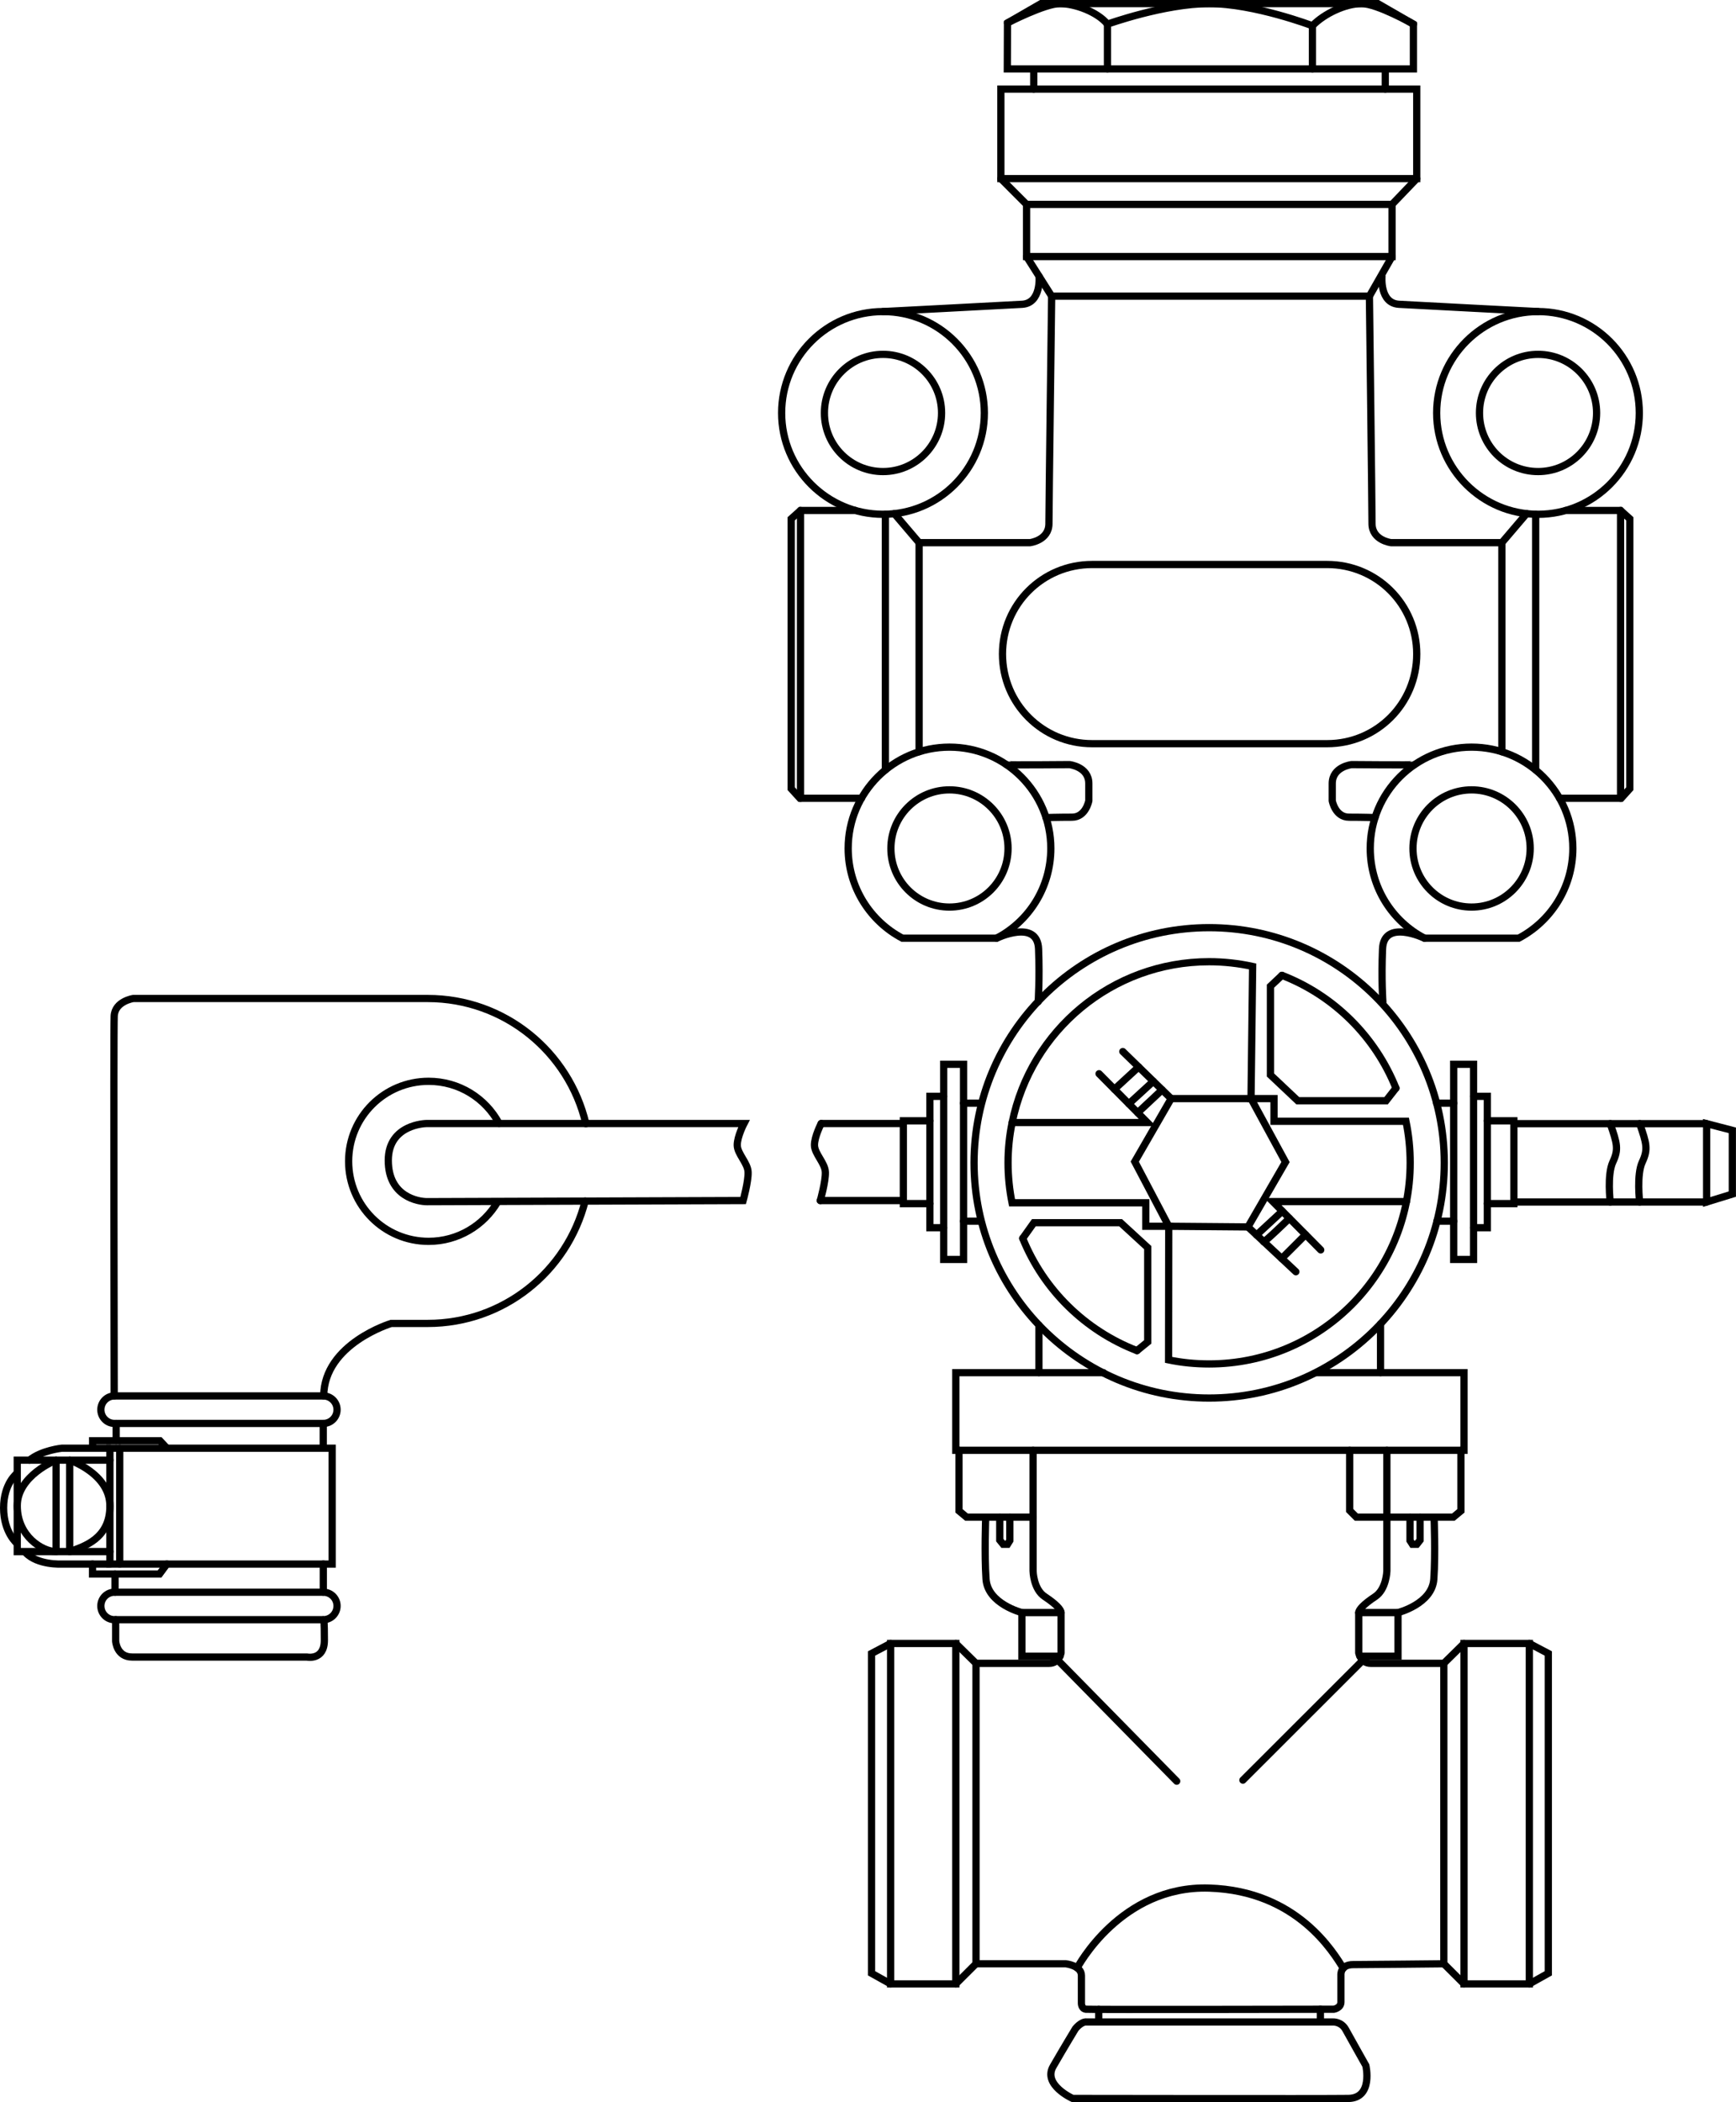 <?xml version="1.0" encoding="iso-8859-1"?>
<!DOCTYPE svg PUBLIC "-//W3C//DTD SVG 1.1//EN" "http://www.w3.org/Graphics/SVG/1.1/DTD/svg11.dtd">
<!-- Generator: Arbortext IsoDraw 7.0 -->
<svg id="Standardebene" width="100%" height="100%" viewBox="0 0 31.207 37.777"
 xmlns="http://www.w3.org/2000/svg" xmlns:xlink="http://www.w3.org/1999/xlink"
 fill-rule="evenodd" clip-rule="evenodd" stroke="#000000" stroke-linecap="round" fill="none" xml:space="preserve">
 <g>
  <path stroke-width="0.13" stroke-linecap="butt" id="rect3793" d="M17.992 1.601L25.468 1.601L25.468 3.21L17.992 3.21L17.992 1.601z"/>
  <path stroke-width="0.13" stroke-linecap="butt" id="rect3795" d="M18.454 3.673L25.024 3.673L25.024 4.61L18.454 4.61L18.454 3.673z"/>
  <path stroke-width="0.13" stroke-linecap="butt" id="path3797" d="M18.108 1.238L25.408 1.238L25.408 0.434L24.768 0.065L18.713 0.065L18.111 0.412L18.108 1.238z"/>
  <path stroke-width="0.13" stroke-linecap="butt" id="path3799" d="M18.583 1.238L18.583 1.601"/>
  <path stroke-width="0.13" stroke-linecap="butt" id="path3801" d="M24.902 1.238L24.902 1.601"/>
  <path stroke-width="0.13" stroke-linecap="butt" id="path3803" d="M25.468 3.21L25.024 3.673"/>
  <path stroke-width="0.13" stroke-linecap="butt" id="path3805" d="M17.992 3.21L18.454 3.673"/>
  <path stroke-width="0.13" stroke-linecap="butt" id="path3807" d="M18.454 4.61L18.905 5.322L24.617 5.322L25.024 4.61"/>
  <path stroke-width="0.13" stroke-linecap="butt" id="rect3813" d="M19.632 10.144L23.858 10.144C24.75 10.144 25.468 10.862 25.468 11.753C25.468 12.646 24.75 13.364 23.858 13.364L19.632 13.364C18.739 13.364 18.021 12.646 18.021 11.753C18.021 10.862 18.739 10.144 19.632 10.144L19.632 10.144z"/>
  <path stroke-width="0.13" stroke-linecap="butt" id="path3919" d="M19.908 1.238L19.908 0.434"/>
  <path stroke-width="0.13" stroke-linecap="butt" id="path3921" d="M23.593 1.238L23.593 0.463"/>
  <path stroke-width="0.13" stroke-linecap="butt" id="path3923" d="M18.111 0.412C18.111 0.412 18.783 0.065 19.053 0.065C19.324 0.065 19.73 0.214 19.908 0.434C19.908 0.434 20.932 0.065 21.739 0.065C22.547 0.065 23.593 0.463 23.593 0.463"/>
  <path stroke-width="0.13" stroke-linecap="butt" id="path3925" d="M25.408 0.434C25.408 0.434 24.76 0.065 24.475 0.065C24.19 0.065 23.806 0.242 23.593 0.463"/>
  <path stroke-width="0.13" stroke-linecap="butt" id="path3927" d="M25.963 20.896C25.963 23.231 24.07 25.123 21.736 25.123C19.402 25.123 17.51 23.231 17.51 20.896C17.51 18.562 19.402 16.67 21.736 16.67C24.07 16.67 25.963 18.562 25.963 20.896L25.963 20.896z"/>
  <path stroke-width="0.13" stroke-linecap="butt" id="path3929" d="M23.045 17.527C23.978 17.888 24.722 18.626 25.094 19.554"/>
  <path stroke-width="0.13" stroke-linecap="butt" id="path3932" d="M25.094 19.554L24.917 19.78L23.329 19.78L22.838 19.317L22.838 17.722L23.045 17.527"/>
  <path stroke-width="0.13" stroke-linecap="butt" id="path3934" d="M18.385 22.253L18.585 21.972L20.144 21.972L20.632 22.42L20.632 24.114L20.439 24.271"/>
  <path stroke-width="0.13" stroke-linecap="butt" id="path3936" d="M25.283 21.593L22.882 21.593L23.742 22.461"/>
  <path stroke-width="0.13" stroke-linecap="butt" id="path3938" d="M22.434 22.048L23.109 20.882L22.489 19.742L21.053 19.742L20.399 20.875L21.01 22.036L22.434 22.048z"/>
  <path stroke-width="0.13" stroke-linecap="butt" id="path3940" d="M22.434 22.048L23.295 22.853"/>
  <path stroke-width="0.13" stroke-linecap="butt" id="path3942" d="M22.588 22.193L23.051 21.765"/>
  <path stroke-width="0.13" stroke-linecap="butt" id="path3944" d="M22.716 22.314C22.733 22.327 23.179 21.893 23.179 21.893"/>
  <path stroke-width="0.13" stroke-linecap="butt" id="path3946" d="M23.041 22.615L23.469 22.187"/>
  <path stroke-width="0.13" stroke-linecap="butt" id="path3948" d="M21.053 19.742L20.184 18.896"/>
  <path stroke-width="0.13" stroke-linecap="butt" id="path3950" d="M18.195 20.172L20.626 20.172L19.757 19.295"/>
  <path stroke-width="0.13" stroke-linecap="butt" id="path3952" d="M20.033 19.574L20.469 19.173"/>
  <path stroke-width="0.13" stroke-linecap="butt" id="path3954" d="M20.292 19.835L20.733 19.431"/>
  <path stroke-width="0.13" stroke-linecap="butt" id="path3956" d="M20.452 19.995L20.89 19.585"/>
  <path stroke-width="0.13" stroke-linecap="butt" id="path3968" d="M30.679 20.192L30.679 21.6L31.141 21.458L31.141 20.312L30.679 20.192z"/>
  <path stroke-width="0.13" stroke-linecap="butt" id="path3970" d="M30.679 21.6L29.477 21.6L28.951 21.6L27.214 21.6"/>
  <path stroke-width="0.13" stroke-linecap="butt" id="path3972" d="M30.679 20.192L29.477 20.192L28.943 20.192L27.214 20.192"/>
  <path stroke-width="0.13" stroke-linecap="butt" id="path3976" d="M29.475 20.192C29.6 20.548 29.629 20.655 29.522 20.882C29.416 21.109 29.475 21.6 29.475 21.6"/>
  <path stroke-width="0.13" stroke-linecap="butt" id="rect3988" d="M17.321 19.125L16.964 19.125L16.964 22.632L17.321 22.632L17.321 19.125z"/>
  <path stroke-width="0.13" stroke-linecap="butt" id="path3990" d="M17.629 19.824L17.321 19.824"/>
  <path stroke-width="0.13" stroke-linecap="butt" id="path3992" d="M17.623 21.945L17.321 21.945"/>
  <path stroke-width="0.13" stroke-linecap="butt" id="path3994" d="M16.964 19.701L16.716 19.701L16.716 22.062L16.964 22.062"/>
  <path stroke-width="0.13" stroke-linecap="butt" id="path3996" d="M16.716 20.141L16.239 20.141L16.239 21.629L16.716 21.629"/>
  <path stroke-width="0.13" stroke-linecap="butt" id="path4006" d="M14.762 20.19L16.239 20.19"/>
  <path stroke-width="0.13" stroke-linecap="butt" id="path4008" d="M14.746 21.574L16.239 21.574"/>
  <path stroke-width="0.13" stroke-linecap="butt" id="path4010" d="M14.762 20.19C14.762 20.19 14.641 20.422 14.641 20.577C14.641 20.734 14.833 20.899 14.837 21.065C14.843 21.231 14.746 21.574 14.746 21.574"/>
  <path stroke-width="0.13" stroke-linecap="butt" id="path4012" d="M13.374 20.19C13.374 20.19 13.253 20.422 13.253 20.577C13.253 20.734 13.444 20.899 13.448 21.065C13.454 21.231 13.359 21.574 13.359 21.574C13.359 21.574 7.833 21.594 7.676 21.594C7.52 21.594 6.98 21.507 6.98 20.853C6.98 20.199 7.663 20.19 7.663 20.19L13.374 20.19z"/>
  <path stroke-width="0.13" stroke-linecap="butt" id="rect4014" d="M23.664 24.667L26.318 24.667L26.318 26.062L17.182 26.062L17.182 24.667L19.836 24.667"/>
  <path stroke-width="0.13" stroke-linecap="butt" id="path4061" d="M18.676 24.667L18.676 23.812"/>
  <path stroke-width="0.13" stroke-linecap="butt" id="path4063" d="M24.817 24.667L24.817 23.789"/>
  <path stroke-width="0.13" stroke-linecap="butt" id="path4065" d="M24.931 27.263L24.382 27.263L24.262 27.143L24.262 26.062"/>
  <path stroke-width="0.13" stroke-linecap="butt" id="path4067" d="M17.545 35.289L19.158 35.289C19.158 35.289 19.44 35.319 19.44 35.5C19.44 35.68 19.44 35.993 19.44 35.993C19.44 35.993 19.435 36.095 19.521 36.106C19.606 36.115 23.978 36.106 23.978 36.106C23.978 36.106 24.105 36.085 24.105 35.978C24.105 35.872 24.105 35.484 24.105 35.484C24.105 35.484 24.094 35.304 24.326 35.304C24.557 35.304 25.955 35.289 25.955 35.289"/>
  <path stroke-width="0.13" stroke-linecap="butt" id="path4071" d="M19.538 36.335L23.969 36.335C23.969 36.335 24.112 36.329 24.19 36.47C24.268 36.612 24.553 37.118 24.553 37.118C24.553 37.118 24.689 37.701 24.24 37.709C23.792 37.716 19.282 37.709 19.282 37.709C19.282 37.709 18.74 37.466 18.932 37.133C19.125 36.798 19.332 36.457 19.332 36.457C19.332 36.457 19.437 36.322 19.538 36.335L19.538 36.335z"/>
  <path stroke-width="0.13" stroke-linecap="butt" id="path4073" d="M19.751 36.109L19.751 36.335"/>
  <path stroke-width="0.13" stroke-linecap="butt" id="path4075" d="M23.736 36.106L23.736 36.335"/>
  <path stroke-width="0.13" stroke-linecap="butt" id="rect4077" d="M2.059 25.085L5.812 25.085C5.948 25.085 6.059 25.196 6.059 25.332C6.059 25.469 5.948 25.579 5.812 25.579L2.059 25.579C1.923 25.579 1.813 25.469 1.813 25.332C1.813 25.196 1.923 25.085 2.059 25.085L2.059 25.085z"/>
  <path stroke-width="0.13" stroke-linecap="butt" id="rect4081" d="M2.059 28.612L5.812 28.612C5.948 28.612 6.059 28.722 6.059 28.859C6.059 28.995 5.948 29.106 5.812 29.106L2.059 29.106C1.923 29.106 1.813 28.995 1.813 28.859C1.813 28.722 1.923 28.612 2.059 28.612L2.059 28.612z"/>
  <path stroke-width="0.13" stroke-linecap="butt" id="rect4083" d="M1.976 26.024L5.971 26.024L5.971 28.106L1.976 28.106L1.976 26.024z"/>
  <path stroke-width="0.13" stroke-linecap="butt" id="path4085" d="M2.079 29.106L2.079 29.493C2.079 29.493 2.097 29.777 2.375 29.777C2.653 29.777 5.516 29.777 5.516 29.777C5.516 29.777 5.831 29.844 5.831 29.475C5.831 29.106 5.819 29.106 5.819 29.106"/>
  <path stroke-width="0.13" stroke-linecap="butt" id="path4087" d="M5.812 28.612L5.812 28.106"/>
  <path stroke-width="0.13" stroke-linecap="butt" id="path4089" d="M1.976 28.106L1.106 28.106C1.106 28.106 0.676 28.129 0.461 27.902"/>
  <path stroke-width="0.13" stroke-linecap="butt" id="path4091" d="M1.976 27.882L0.31 27.882L0.31 26.239L1.976 26.239"/>
  <path stroke-width="0.13" stroke-linecap="butt" id="path4093" d="M1.663 28.106L1.663 28.285L2.868 28.285L3 28.106"/>
  <path stroke-width="0.13" stroke-linecap="butt" id="path4095" d="M2.068 28.285L2.068 28.612"/>
  <path stroke-width="0.13" stroke-linecap="butt" id="path4097" d="M2.152 26.024L2.152 28.106"/>
  <path stroke-width="0.13" stroke-linecap="butt" id="path4099" d="M1.976 26.024L1.114 26.024C1.114 26.024 0.75 26.06 0.53 26.239"/>
  <path stroke-width="0.13" stroke-linecap="butt" id="path4101" d="M1.665 26.024L1.665 25.89L2.875 25.89L3 26.024"/>
  <path stroke-width="0.13" stroke-linecap="butt" id="path4103" d="M2.088 25.89L2.088 25.579"/>
  <path stroke-width="0.13" stroke-linecap="butt" id="path4105" d="M1.008 26.239L1.008 27.882"/>
  <path stroke-width="0.13" stroke-linecap="butt" id="path4107" d="M1.253 26.239L1.253 27.882"/>
  <path stroke-width="0.13" stroke-linecap="butt" id="path4109" d="M0.31 26.472C0.31 26.472 0.065 26.65 0.065 27.097C0.065 27.544 0.31 27.74 0.31 27.74"/>
  <path stroke-width="0.13" stroke-linecap="butt" id="path4111" d="M1.008 26.239C1.008 26.239 0.31 26.515 0.31 27.06C0.31 27.606 0.762 27.882 1.008 27.882"/>
  <path stroke-width="0.13" stroke-linecap="butt" id="path4113" d="M1.253 26.239C1.253 26.239 1.976 26.481 1.976 27.065C1.976 27.652 1.504 27.792 1.253 27.882"/>
  <path stroke-width="0.13" stroke-linecap="butt" id="path4115" d="M5.811 26.024L5.811 25.579"/>
  <path stroke-width="0.13" stroke-linecap="butt" id="path4117" d="M8.946 21.597C8.696 22.021 8.234 22.307 7.705 22.307C6.91 22.307 6.267 21.664 6.267 20.868C6.267 20.074 6.91 19.431 7.705 19.431C8.253 19.431 8.728 19.736 8.971 20.187"/>
  <path stroke-width="0.13" stroke-linecap="butt" id="path4120" d="M10.532 20.193C10.228 18.903 9.071 17.943 7.689 17.943L2.395 17.943C2.395 17.943 2.065 17.993 2.053 18.259C2.04 18.524 2.053 25.085 2.053 25.085"/>
  <path stroke-width="0.13" stroke-linecap="butt" id="path4123" d="M19.365 35.362C19.365 35.362 20.143 33.878 21.736 33.929C23.327 33.979 23.975 35.1 24.147 35.368"/>
  <path stroke-width="0.13" stroke-linecap="butt" id="path4125" d="M24.498 29.836L22.343 31.989"/>
  <path stroke-width="0.13" stroke-linecap="butt" id="path4127" d="M19.01 29.827L21.153 32.008"/>
  <path stroke-width="0.13" stroke-linecap="butt" id="path4045" d="M24.931 26.062L24.931 28.231C24.931 28.231 24.923 28.559 24.718 28.693C24.512 28.829 24.425 28.928 24.425 28.978C24.425 29.028 24.425 29.704 24.425 29.704C24.425 29.704 24.461 29.89 24.64 29.89C24.818 29.89 25.955 29.89 25.955 29.89L26.318 29.533"/>
  <path stroke-width="0.13" stroke-linecap="butt" id="rect4047" d="M27.492 29.533L26.318 29.533L26.318 35.651L27.492 35.651L27.492 29.533z"/>
  <path stroke-width="0.13" stroke-linecap="butt" id="path4049" d="M27.492 29.533L27.833 29.713L27.833 35.46L27.492 35.651"/>
  <path stroke-width="0.13" stroke-linecap="butt" id="path4051" d="M25.955 29.89L25.955 35.289L26.318 35.651"/>
  <path stroke-width="0.13" stroke-linecap="butt" id="path4053" d="M24.425 28.978L25.131 28.978L25.131 29.762L24.446 29.762"/>
  <path stroke-width="0.13" stroke-linecap="butt" id="path4055" d="M25.131 28.978C25.131 28.978 25.745 28.824 25.775 28.376C25.806 27.928 25.78 27.274 25.78 27.274"/>
  <path stroke-width="0.13" stroke-linecap="butt" id="path4057" d="M24.931 27.263L26.126 27.263L26.262 27.15L26.262 26.062"/>
  <path stroke-width="0.13" stroke-linecap="butt" id="path4059" d="M25.528 27.263L25.528 27.676L25.469 27.751L25.39 27.751L25.347 27.684L25.347 27.263"/>
  <path stroke-width="0.13" stroke-linecap="butt" id="path4017" d="M18.571 26.062L18.571 28.231C18.571 28.231 18.576 28.559 18.783 28.693C18.989 28.829 19.074 28.928 19.074 28.978C19.074 29.028 19.074 29.704 19.074 29.704C19.074 29.704 19.039 29.89 18.861 29.89C18.684 29.89 17.545 29.89 17.545 29.89L17.182 29.533"/>
  <path stroke-width="0.13" stroke-linecap="butt" id="rect4019" d="M16.01 29.533L17.182 29.533L17.182 35.651L16.01 35.651L16.01 29.533z"/>
  <path stroke-width="0.13" stroke-linecap="butt" id="path4021" d="M16.01 29.533L15.667 29.713L15.667 35.46L16.01 35.651"/>
  <path stroke-width="0.13" stroke-linecap="butt" id="path4023" d="M17.545 29.89L17.545 35.289L17.182 35.651"/>
  <path stroke-width="0.13" stroke-linecap="butt" id="path4025" d="M19.074 28.978L18.37 28.978L18.37 29.762L19.056 29.762"/>
  <path stroke-width="0.13" stroke-linecap="butt" id="path4027" d="M18.37 28.978C18.37 28.978 17.756 28.824 17.725 28.376C17.695 27.928 17.719 27.274 17.719 27.274"/>
  <path stroke-width="0.13" stroke-linecap="butt" id="path4029" d="M18.571 27.263L17.375 27.263L17.239 27.15L17.239 26.062"/>
  <path stroke-width="0.13" stroke-linecap="butt" id="path4031" d="M17.972 27.263L17.972 27.676L18.033 27.751L18.111 27.751L18.153 27.684L18.153 27.263"/>
  <path stroke-width="0.13" stroke-linecap="butt" id="rect3958" d="M26.132 19.125L26.489 19.125L26.489 22.632L26.132 22.632L26.132 19.125z"/>
  <path stroke-width="0.13" stroke-linecap="butt" id="path3960" d="M25.824 19.824L26.132 19.824"/>
  <path stroke-width="0.13" stroke-linecap="butt" id="path3962" d="M25.83 21.945L26.132 21.945"/>
  <path stroke-width="0.13" stroke-linecap="butt" id="path3964" d="M26.489 19.701L26.737 19.701L26.737 22.062L26.489 22.062"/>
  <path stroke-width="0.13" stroke-linecap="butt" id="path3966" d="M26.737 20.141L27.214 20.141L27.214 21.629L26.737 21.629"/>
  <path stroke-width="0.13" stroke-linecap="butt" id="path3974" d="M28.946 20.192C29.071 20.548 29.1 20.655 28.993 20.882C28.887 21.109 28.946 21.6 28.946 21.6"/>
  <path stroke-width="0.13" stroke-linecap="butt" id="path3895" d="M24.843 4.966C24.843 4.966 24.798 5.447 25.147 5.468C25.496 5.488 27.649 5.599 27.649 5.599"/>
  <path stroke-width="0.13" stroke-linecap="butt" id="path3897" d="M26.596 7.421C26.596 8.003 27.067 8.474 27.649 8.474C28.23 8.474 28.701 8.003 28.701 7.421C28.701 6.839 28.23 6.368 27.649 6.368C27.067 6.368 26.596 6.839 26.596 7.421L26.596 7.421z"/>
  <path stroke-width="0.13" stroke-linecap="butt" id="path3899" d="M25.4 15.246C25.4 15.829 25.871 16.3 26.454 16.3C27.035 16.3 27.507 15.829 27.507 15.246C27.507 14.666 27.035 14.194 26.454 14.194C25.871 14.194 25.4 14.666 25.4 15.246L25.4 15.246z"/>
  <path stroke-width="0.13" stroke-linecap="butt" id="path3901" d="M25.826 7.421C25.826 8.426 26.643 9.242 27.649 9.242C28.655 9.242 29.469 8.426 29.469 7.421C29.469 6.415 28.655 5.599 27.649 5.599C26.643 5.599 25.826 6.415 25.826 7.421L25.826 7.421z"/>
  <path stroke-width="0.13" stroke-linecap="butt" id="path3903" d="M28.274 15.246C28.274 14.24 27.458 13.426 26.454 13.426C25.448 13.426 24.632 14.24 24.632 15.246C24.632 15.948 25.027 16.556 25.606 16.859L27.301 16.859C27.879 16.554 28.274 15.946 28.274 15.246L28.274 15.246z"/>
  <path stroke-width="0.13" stroke-linecap="butt" id="path3905" d="M27.443 9.23L26.998 9.752L25.007 9.752C25.007 9.752 24.664 9.711 24.664 9.41C24.664 9.108 24.617 5.322 24.617 5.322"/>
  <path stroke-width="0.13" stroke-linecap="butt" id="path3907" d="M28.036 14.345L29.143 14.345L29.298 14.173L29.298 9.323L29.132 9.173L28.147 9.173"/>
  <path stroke-width="0.13" stroke-linecap="butt" id="path3909" d="M29.132 9.173L29.132 14.345"/>
  <path stroke-width="0.13" stroke-linecap="butt" id="path3911" d="M27.606 13.836L27.606 9.242"/>
  <path stroke-width="0.13" stroke-linecap="butt" id="path3913" d="M26.998 9.752L26.998 13.509"/>
  <path stroke-width="0.13" stroke-linecap="butt" id="path3915" d="M25.428 13.74C25.414 13.75 24.297 13.74 24.297 13.74C24.297 13.74 23.949 13.778 23.949 14.08C23.949 14.382 23.949 14.39 23.949 14.39C23.949 14.39 24.001 14.685 24.251 14.685C24.501 14.685 24.718 14.692 24.718 14.692"/>
  <path stroke-width="0.13" stroke-linecap="butt" id="path3917" d="M25.606 16.859C25.606 16.859 24.873 16.507 24.853 17.054C24.83 17.602 24.859 18.001 24.859 18.001"/>
  <path stroke-width="0.13" stroke-linecap="butt" id="path3811" d="M18.679 4.966C18.679 4.966 18.722 5.447 18.375 5.468C18.025 5.488 15.874 5.599 15.874 5.599"/>
  <path stroke-width="0.13" stroke-linecap="butt" id="path3773" d="M16.926 7.421C16.926 8.003 16.454 8.474 15.874 8.474C15.291 8.474 14.82 8.003 14.82 7.421C14.82 6.839 15.291 6.368 15.874 6.368C16.454 6.368 16.926 6.839 16.926 7.421L16.926 7.421z"/>
  <path stroke-width="0.13" stroke-linecap="butt" id="path3777" d="M18.121 15.246C18.121 15.829 17.65 16.3 17.068 16.3C16.486 16.3 16.015 15.829 16.015 15.246C16.015 14.666 16.486 14.194 17.068 14.194C17.65 14.194 18.121 14.666 18.121 15.246L18.121 15.246z"/>
  <path stroke-width="0.13" stroke-linecap="butt" id="path3781" d="M17.695 7.421C17.695 8.426 16.879 9.242 15.874 9.242C14.868 9.242 14.051 8.426 14.051 7.421C14.051 6.415 14.868 5.599 15.874 5.599C16.879 5.599 17.695 6.415 17.695 7.421L17.695 7.421z"/>
  <path stroke-width="0.13" stroke-linecap="butt" id="path3787" d="M15.247 15.246C15.247 14.24 16.062 13.426 17.068 13.426C18.074 13.426 18.89 14.24 18.89 15.246C18.89 15.948 18.495 16.556 17.916 16.859L16.221 16.859C15.643 16.554 15.247 15.946 15.247 15.246L15.247 15.246z"/>
  <path stroke-width="0.13" stroke-linecap="butt" id="path3815" d="M16.077 9.23L16.522 9.752L18.515 9.752C18.515 9.752 18.856 9.711 18.856 9.41C18.856 9.108 18.905 5.322 18.905 5.322"/>
  <path stroke-width="0.13" stroke-linecap="butt" id="path3819" d="M15.486 14.345L14.38 14.345L14.223 14.173L14.223 9.323L14.39 9.173L15.374 9.173"/>
  <path stroke-width="0.13" stroke-linecap="butt" id="path3821" d="M14.39 9.173L14.39 14.345"/>
  <path stroke-width="0.13" stroke-linecap="butt" id="path3823" d="M15.916 13.836L15.916 9.242"/>
  <path stroke-width="0.13" stroke-linecap="butt" id="path3825" d="M16.522 9.752L16.522 13.509"/>
  <path stroke-width="0.13" stroke-linecap="butt" id="path3827" d="M18.092 13.74C18.108 13.75 19.225 13.74 19.225 13.74C19.225 13.74 19.573 13.778 19.573 14.08C19.573 14.382 19.573 14.39 19.573 14.39C19.573 14.39 19.519 14.685 19.271 14.685C19.021 14.685 18.803 14.692 18.803 14.692"/>
  <path stroke-width="0.13" stroke-linecap="butt" id="path3829" d="M17.916 16.859C17.916 16.859 18.649 16.507 18.67 17.054C18.69 17.602 18.663 18.001 18.663 18.001"/>
  <path stroke-width="0.13" stroke-linecap="butt" d="M10.519 21.582C10.198 22.847 9.054 23.782 7.689 23.782L7.033 23.782C7.033 23.782 5.827 24.146 5.819 25.085"/>
  <path stroke-width="0.13" stroke-linecap="butt" d="M20.439 24.271C19.506 23.911 18.76 23.178 18.385 22.253"/>
  <path stroke-width="0.13" stroke-linecap="butt" d="M22.518 17.367C22.266 17.312 22.004 17.282 21.736 17.282C19.987 17.282 18.53 18.522 18.195 20.172C18.146 20.405 18.121 20.647 18.121 20.896C18.121 21.141 18.146 21.382 18.193 21.614L20.597 21.614L20.597 22.036L21.01 22.036L21.007 24.437L21.007 24.437C21.242 24.486 21.486 24.51 21.736 24.51C23.733 24.51 25.35 22.893 25.35 20.896C25.35 20.64 25.324 20.391 25.274 20.15L22.902 20.15L22.902 19.742L22.489 19.742L22.518 17.367z"/>
 </g>
</svg>
